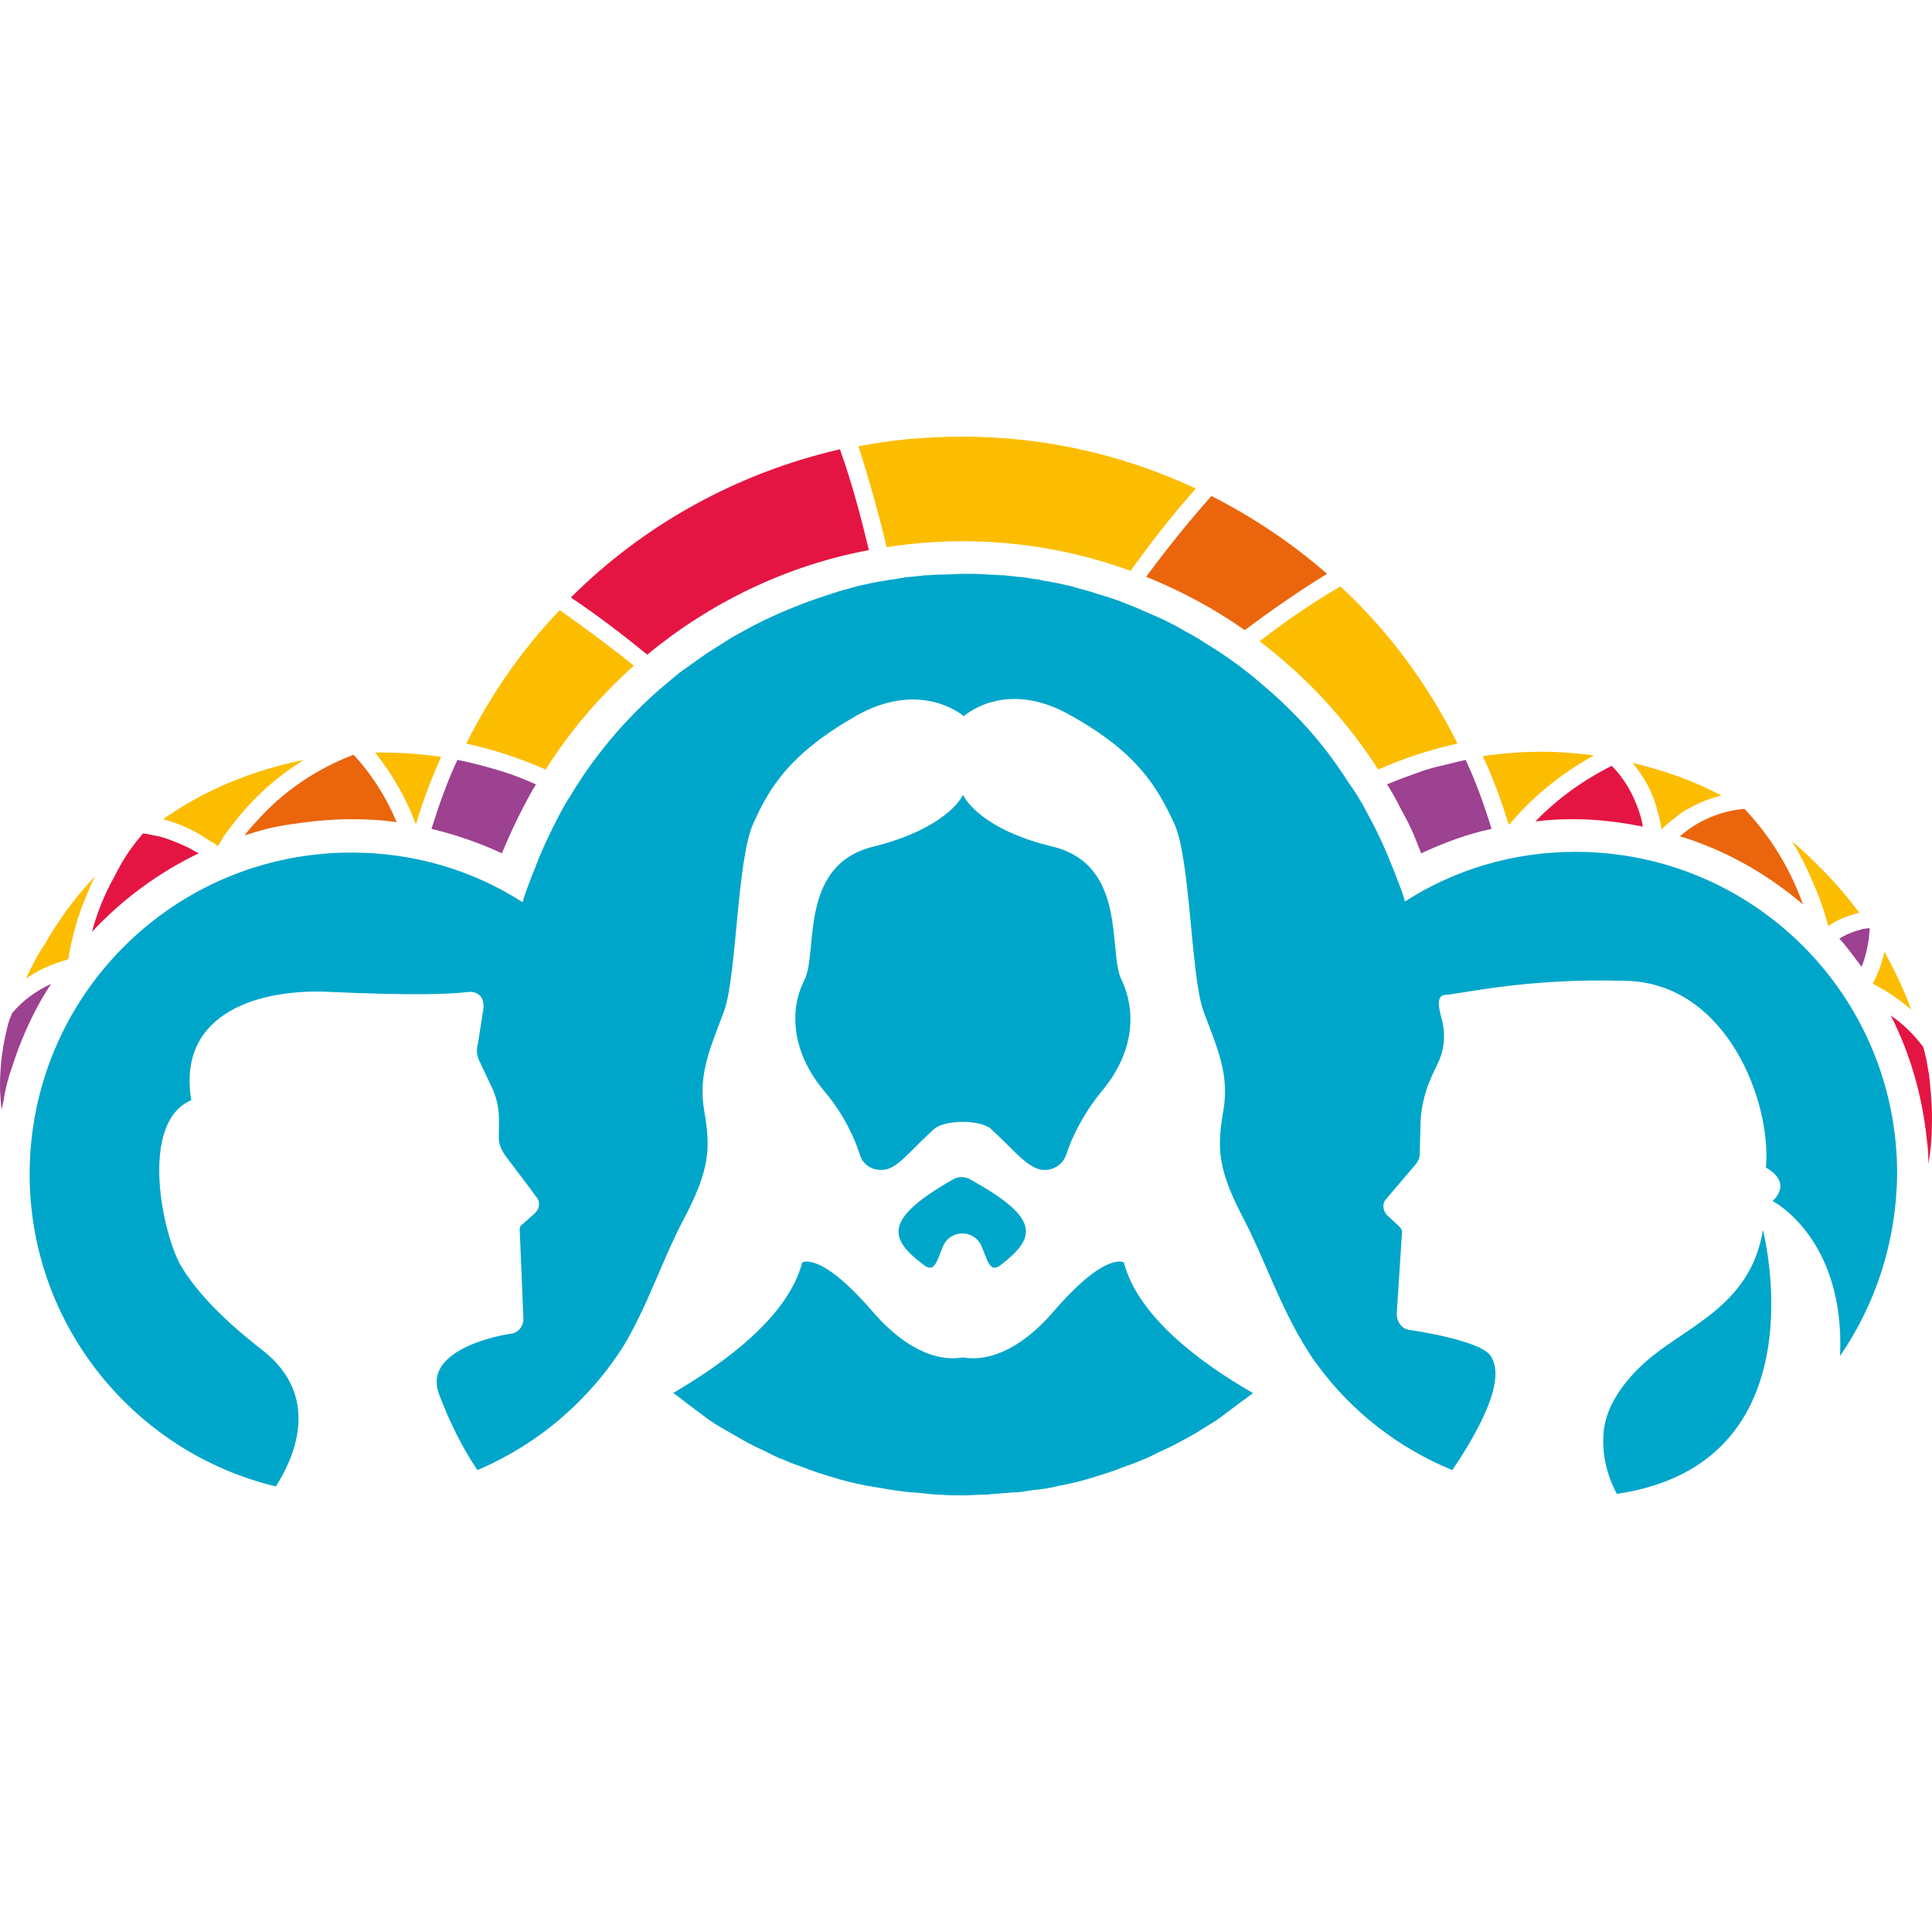 <svg version="1.1" id="Warstwa_1" xmlns="http://www.w3.org/2000/svg" x="0" y="0" viewBox="-10 290.9 260.6 260.6" style="enable-background:new -10 290.9 260.6 260.6" xml:space="preserve"><style>.st0{fill:#fcbd00}.st1{fill:#eb650c}.st2{fill:#e51543}.st3{fill:#9d4191}.st4{fill:#00a6ca}</style><path class="st0" d="M151.3 356.8c-3.1 3.5-6.1 7.3-8.8 11.1-7.1-2.6-14.8-4-22.7-4-3.5 0-6.9.3-10.2.8-1.1-4.6-2.4-9.2-3.8-13.6 4.5-.9 9.2-1.3 14.1-1.3 11.1 0 21.8 2.5 31.4 7"/><path class="st1" d="M169 368.3c-3.9 2.4-7.5 4.9-11.1 7.6-4.1-2.9-8.6-5.3-13.3-7.2 2.8-3.8 5.7-7.4 8.8-10.9 5.7 2.9 10.9 6.4 15.6 10.5"/><path class="st0" d="M205 392.8c-4.4 2.4-8.3 5.6-11.4 9.3h-.1c-1-3.2-2.1-6.3-3.5-9.2 2.6-.4 5.3-.6 8.1-.6 2.3 0 4.6.2 6.9.5"/><path class="st2" d="M211.6 402.4c-3-.6-6.1-1-9.3-1h-.2c-1.7 0-3.4.1-5 .3 3-3.1 6.5-5.6 10.3-7.5 1.7 1.7 2.9 3.8 3.7 6.2.2.6.4 1.3.5 2"/><path class="st0" d="M222.2 398.2c-2 .5-3.8 1.3-5.5 2.4-.9.7-1.7 1.3-2.5 2.1l-.1.1v-.1c-.1-.8-.3-1.6-.5-2.3-.6-2.5-1.8-4.7-3.4-6.6 4.2 1 8.2 2.4 12 4.4"/><path class="st1" d="M233.2 412.9c-4.8-4.1-10.4-7.3-16.6-9.2 2.4-2.1 5.4-3.4 8.7-3.7 3.5 3.7 6.2 8.1 7.9 12.9"/><path class="st0" d="M240.8 414c-.4.1-.9.3-1.3.4-1 .3-2 .8-2.9 1.4-.5-1.9-1.1-3.7-1.9-5.5-.6-1.4-1.2-2.8-2-4.2-.3-.6-.6-1.1-1-1.7 1.4 1.1 2.7 2.4 3.9 3.6 1.9 1.9 3.6 3.9 5.2 6"/><path class="st3" d="M242.2 416.1c0 .4-.1.9-.1 1.3-.2 1.4-.5 2.7-1 3.9-1-1.3-1.9-2.6-3-3.8 1-.6 2-1 3.2-1.3.2 0 .5-.1.9-.1-.1 0 0 0 0 0"/><path class="st0" d="M247.8 427.1s-.1-.1 0 0c-1.5-1.3-3.2-2.5-5-3.4-.1-.1-.1-.1-.2-.1.6-1.1 1.1-2.4 1.4-3.6.2-.8.2-.8 0 0 .1-.2.1-.5.2-.7 1.3 2.4 2.6 5 3.6 7.8"/><path class="st2" d="M250.6 441.7c0 2.1-.1 4.1-.5 6.2v-.9c0-.8-.1-1.6-.2-2.4-.6-5.8-2.2-11.4-4.7-16.4-.1-.1-.1-.2-.1-.3.1 0 .1.1.1.1 1.6 1.1 3 2.5 4.2 4.1 0 .1.1.2.1.3.2.8.4 1.5.5 2.4.1.3.1.7.2 1 .2 1.9.4 3.9.4 5.9"/><path class="st3" d="M191.2 402.7c-3.3.7-6.5 1.9-9.5 3.3-.3-.8-.7-1.7-1-2.5-.5-1.2-1.1-2.3-1.7-3.4-.6-1.2-1.2-2.3-1.9-3.4 1.4-.6 2.8-1.1 4.2-1.6 1.3-.5 2.6-.8 3.9-1.1.8-.2 1.6-.4 2.5-.6 1.4 3 2.5 6.1 3.5 9.3"/><path class="st0" d="M186.6 391.2c-3.7.8-7.3 2-10.7 3.5-4.3-6.7-9.7-12.5-16-17.3 3.5-2.7 7.1-5.2 10.9-7.4 6.5 6 11.8 13.2 15.8 21.2"/><path class="st2" d="M107.2 365.1c-11.2 2.1-21.4 7.1-29.9 14.1-3.3-2.7-6.7-5.3-10.3-7.7 9.8-9.8 22.4-16.8 36.3-20 1.6 4.5 2.8 9 3.9 13.6"/><path class="st0" d="M75.5 380.7c-4.6 4.1-8.6 8.8-11.9 14-3.4-1.5-7-2.7-10.7-3.5 3.3-6.6 7.5-12.7 12.6-18 3.4 2.4 6.8 4.9 10 7.5"/><path class="st3" d="M62.3 396.7c-.2.3-.4.7-.6 1-1.5 2.7-2.8 5.4-4 8.3-3-1.4-6.2-2.5-9.5-3.3 1-3.2 2.1-6.3 3.5-9.3 2.1.4 4.2 1 6.2 1.6 1.6.5 3 1.1 4.4 1.7M-3.1 423.6c-1.8 2.7-3.2 5.6-4.4 8.7-.3.8-.6 1.7-.9 2.6-.5 1.4-.9 2.9-1.1 4.4-.1.4-.2.9-.3 1.3-.1-1.1-.2-2.2-.2-3.3 0-2.9.4-5.6 1.1-8.3 0-.1.1-.2.1-.3.1-.4.3-.7.4-1.1 1.4-1.7 3.2-3 5.3-4"/><path class="st0" d="M-.8 420.3zM2.8 409.1c-.5 1-.9 2-1.3 3-1.1 2.6-1.8 5.3-2.3 8.2-2.1.6-4 1.4-5.7 2.6.7-1.5 1.4-2.9 2.3-4.3l.1-.1c1.9-3.4 4.2-6.5 6.9-9.4"/><path class="st2" d="M16.8 406c-5.4 2.6-10.3 6.2-14.4 10.6.7-2.6 1.7-5.1 3-7.4.7-1.4 1.5-2.8 2.4-4 .5-.7 1-1.3 1.5-1.9.7.1 1.4.3 2.1.4 1.2.3 2.4.8 3.5 1.3.7.3 1.3.7 1.9 1"/><path class="st0" d="M31 393.4c-3.6 2.2-6.7 5-9.3 8.3-.6.8-1.3 1.6-1.8 2.5-.2.3-.3.5-.5.8h-.1c-.3-.3-.6-.5-.9-.6-1-.7-2-1.3-3.1-1.8-1-.5-2.2-.9-3.3-1.2 5.5-3.9 12-6.6 19-8"/><path class="st1" d="M43.5 401.8c-2-.3-4-.4-6.2-.4-2.8 0-5.5.3-8.2.7-2.1.3-4.1.8-6.1 1.5.5-.7 1-1.3 1.6-1.9 3.5-4 8.1-7.1 13.1-9 2.4 2.6 4.4 5.7 5.8 9.1"/><path class="st0" d="M49.5 393c-1.3 2.9-2.5 6-3.4 9.1-1.3-3.5-3.2-6.8-5.5-9.7h.8c2.7 0 5.4.2 8.1.6"/><path class="st4" d="M208.1 492.4s-2.2-3.6-1.8-8.2c.3-4.1 3.4-7.8 6.6-10.4 5.7-4.5 13.3-7.3 14.9-17 0 .1 8.2 31.5-19.7 35.6M124.9 461.6c-1.4 1-1.7-.7-2.5-2.6-1-2.3-4.2-2.3-5.2 0-.8 1.9-1.1 3.6-2.5 2.6-4.8-3.6-5.7-6.2 4-11.7.6-.3 1.4-.3 2 0 9.9 5.4 9 8 4.2 11.7M138.6 438.1c-2.6 3.2-4.1 6.4-4.8 8.6-.6 1.7-2.6 2.5-4.2 1.7-1.8-.9-2.9-2.4-5.9-5.2-1.4-1.3-6.3-1.3-7.7 0-3 2.7-4.1 4.3-5.8 5.2-1.7.8-3.7 0-4.2-1.7-.7-2.2-2.1-5.4-4.8-8.6-4.7-5.6-4.6-11.3-2.7-15 1.9-3.6-.9-15.5 9.3-18 9.6-2.4 11.9-6.5 12.1-7 .2.5 2.5 4.7 12.1 7 10.2 2.5 7.4 14.4 9.3 18 1.8 3.8 2 9.4-2.7 15"/><path class="st4" d="M159 478.8c-.5.4-1 .8-1.6 1.2-.1.1-.3.2-.4.3l-2.4 1.8c-.8.6-1.7 1.1-2.5 1.6-.9.6-1.7 1-2.6 1.5-.9.5-1.9 1-2.8 1.4-.9.4-1.7.9-2.6 1.2-.9.4-1.7.7-2.6 1-1.2.5-2.5.9-3.8 1.3-1.6.5-3.1.9-4.8 1.2-1.2.3-2.4.5-3.6.6-.8.1-1.6.3-2.4.3-.5 0-1 .1-1.5.1-.8.1-1.6.1-2.3.2-1.1 0-2.1.1-3.2.1s-2.2 0-3.2-.1c-.8 0-1.6-.1-2.3-.2-.5 0-1-.1-1.5-.1-.8-.1-1.7-.2-2.4-.3l-3.6-.6c-1.6-.3-3.2-.7-4.8-1.2-1.3-.4-2.6-.8-3.8-1.3-.9-.3-1.7-.6-2.6-1-.9-.3-1.8-.8-2.6-1.2-.9-.4-1.9-.9-2.8-1.4-.9-.5-1.7-1-2.6-1.5-.9-.5-1.7-1-2.5-1.6l-2.4-1.8c-.1-.1-.3-.2-.4-.3-.5-.4-1-.8-1.6-1.2 7-4.1 15.5-10.3 17.4-17.6 0 0 2.4-1.6 9.4 6.5 6.7 7.8 11.9 6.3 12.3 6.3s5.6 1.5 12.3-6.3c7-8.1 9.4-6.5 9.4-6.5 1.9 7.3 10.4 13.6 17.4 17.6"/><path class="st4" d="M238.2 473.8c.7-15.9-9.1-20.9-9.1-20.9 2.8-2.7-.9-4.5-.9-4.5.8-8.7-5.2-24.9-18.9-25.2-13.6-.4-22.3 1.8-24.4 1.9-1.1.1-.9 1.5-.5 3 .6 2 .5 4.2-.4 6.1l-.8 1.7c-1 2.1-1.6 4.6-1.6 6.9l-.1 3.8c0 .5-.2.9-.5 1.3l-2.3 2.7-1.7 2c-.6.6-.5 1.6.1 2.2 0 0 0 .1.1.1l1.5 1.4c.3.3.5.6.4 1l-.7 10.8c0 1.1.7 2.1 1.8 2.2 0 0 9.2 1.3 10.8 3.4 2.2 3-1 9.4-5.1 15.5-7.3-3-13.6-7.9-18.2-14.2-.5-.6-.9-1.3-1.3-1.9-3.7-5.8-5.8-12.3-8.5-17.5-3.6-6.8-3.8-9.7-2.9-14.8.9-5.1-.9-8.7-2.7-13.6-1.7-4.9-1.7-20.3-3.9-25.2-2.3-4.9-4.9-9.5-13.8-14.5-8.4-4.9-13.9-.6-14.6 0-.6-.5-6.2-4.8-14.6 0-8.9 5.1-11.6 9.6-13.8 14.5-2.2 4.9-2.2 20.2-3.9 25.2-1.8 4.9-3.6 8.5-2.7 13.6.9 5.1.7 8-2.9 14.8-2.6 4.9-4.7 11.3-7.9 16.7-4.7 7.5-11.6 13.4-19.8 16.9-1.9-2.8-3.7-6.3-5.2-10.3-2-5.4 6.4-7.6 9.7-8.1 1-.1 1.7-1 1.7-2l-.5-12.1c0-.2.1-.5.3-.6l1.8-1.6c.1-.2.3-.3.4-.6.2-.6.1-1.2-.3-1.6l-.8-1.1-3.4-4.5c-1-1.6-.8-1.9-.8-3.7v-1.1c0-1.5-.3-2.9-.9-4.2l-1.6-3.4c-.5-.9-.6-1.8-.3-2.8l.6-3.9c.6-2.6-1.1-3-1.9-2.9-2.5.3-7.4.5-18.6 0-9.1-.5-20.8 2.5-18.8 14.6-7.1 3-3.9 18.2-1.3 22.5 3.1 5.1 8.7 9.5 11 11.3 8.1 6.4 3.9 14.9 1.7 18.3C8.1 486.8-6 469.6-6 449.3c0-24 19.4-43.4 43.4-43.4 8.5 0 16.4 2.4 23.1 6.7.2-.8.5-1.6.8-2.4.3-.8.6-1.6.9-2.3.9-2.4 2-4.7 3.2-7 .5-.9.9-1.7 1.5-2.6 3.6-6 8.2-11.3 13.6-15.7.7-.6 1.4-1.2 2.2-1.7 1.1-.8 2.2-1.6 3.3-2.3.6-.4 1.3-.8 1.9-1.2.9-.6 1.7-1 2.6-1.5 1.6-.9 3.3-1.7 4.9-2.4 2.1-.9 4.2-1.7 6.4-2.4.9-.3 1.8-.6 2.7-.8.3-.1.7-.2 1-.3 1.3-.3 2.6-.6 4-.8.4-.1.8-.1 1.3-.2.7-.1 1.5-.3 2.2-.3.6-.1 1.2-.1 1.7-.2.7 0 1.5-.1 2.2-.1 1.1 0 2.1-.1 3.2-.1s2.1 0 3.2.1c.7 0 1.5.1 2.2.1.6.1 1.2.1 1.7.2.7 0 1.5.2 2.2.3.4 0 .9.1 1.2.2 1.4.2 2.7.5 4 .8.3.1.6.2 1 .3.9.2 1.8.5 2.7.8 2.2.6 4.4 1.5 6.4 2.4 1.7.7 3.4 1.5 4.9 2.4.9.5 1.7.9 2.6 1.5.6.4 1.3.8 1.9 1.2 1.1.7 2.2 1.5 3.3 2.3.7.6 1.5 1.1 2.1 1.7 4.3 3.5 8.2 7.6 11.3 12.2.5.7.9 1.4 1.4 2.1.6.8 1.1 1.7 1.6 2.5.3.6.6 1.1.9 1.7 1.2 2.2 2.2 4.4 3.1 6.7.3.7.6 1.6.9 2.3.3.8.6 1.5.8 2.4 6.7-4.3 14.6-6.7 23-6.7 24 0 43.4 19.4 43.4 43.4-.1 9.2-2.9 17.6-7.7 24.6"/></svg>